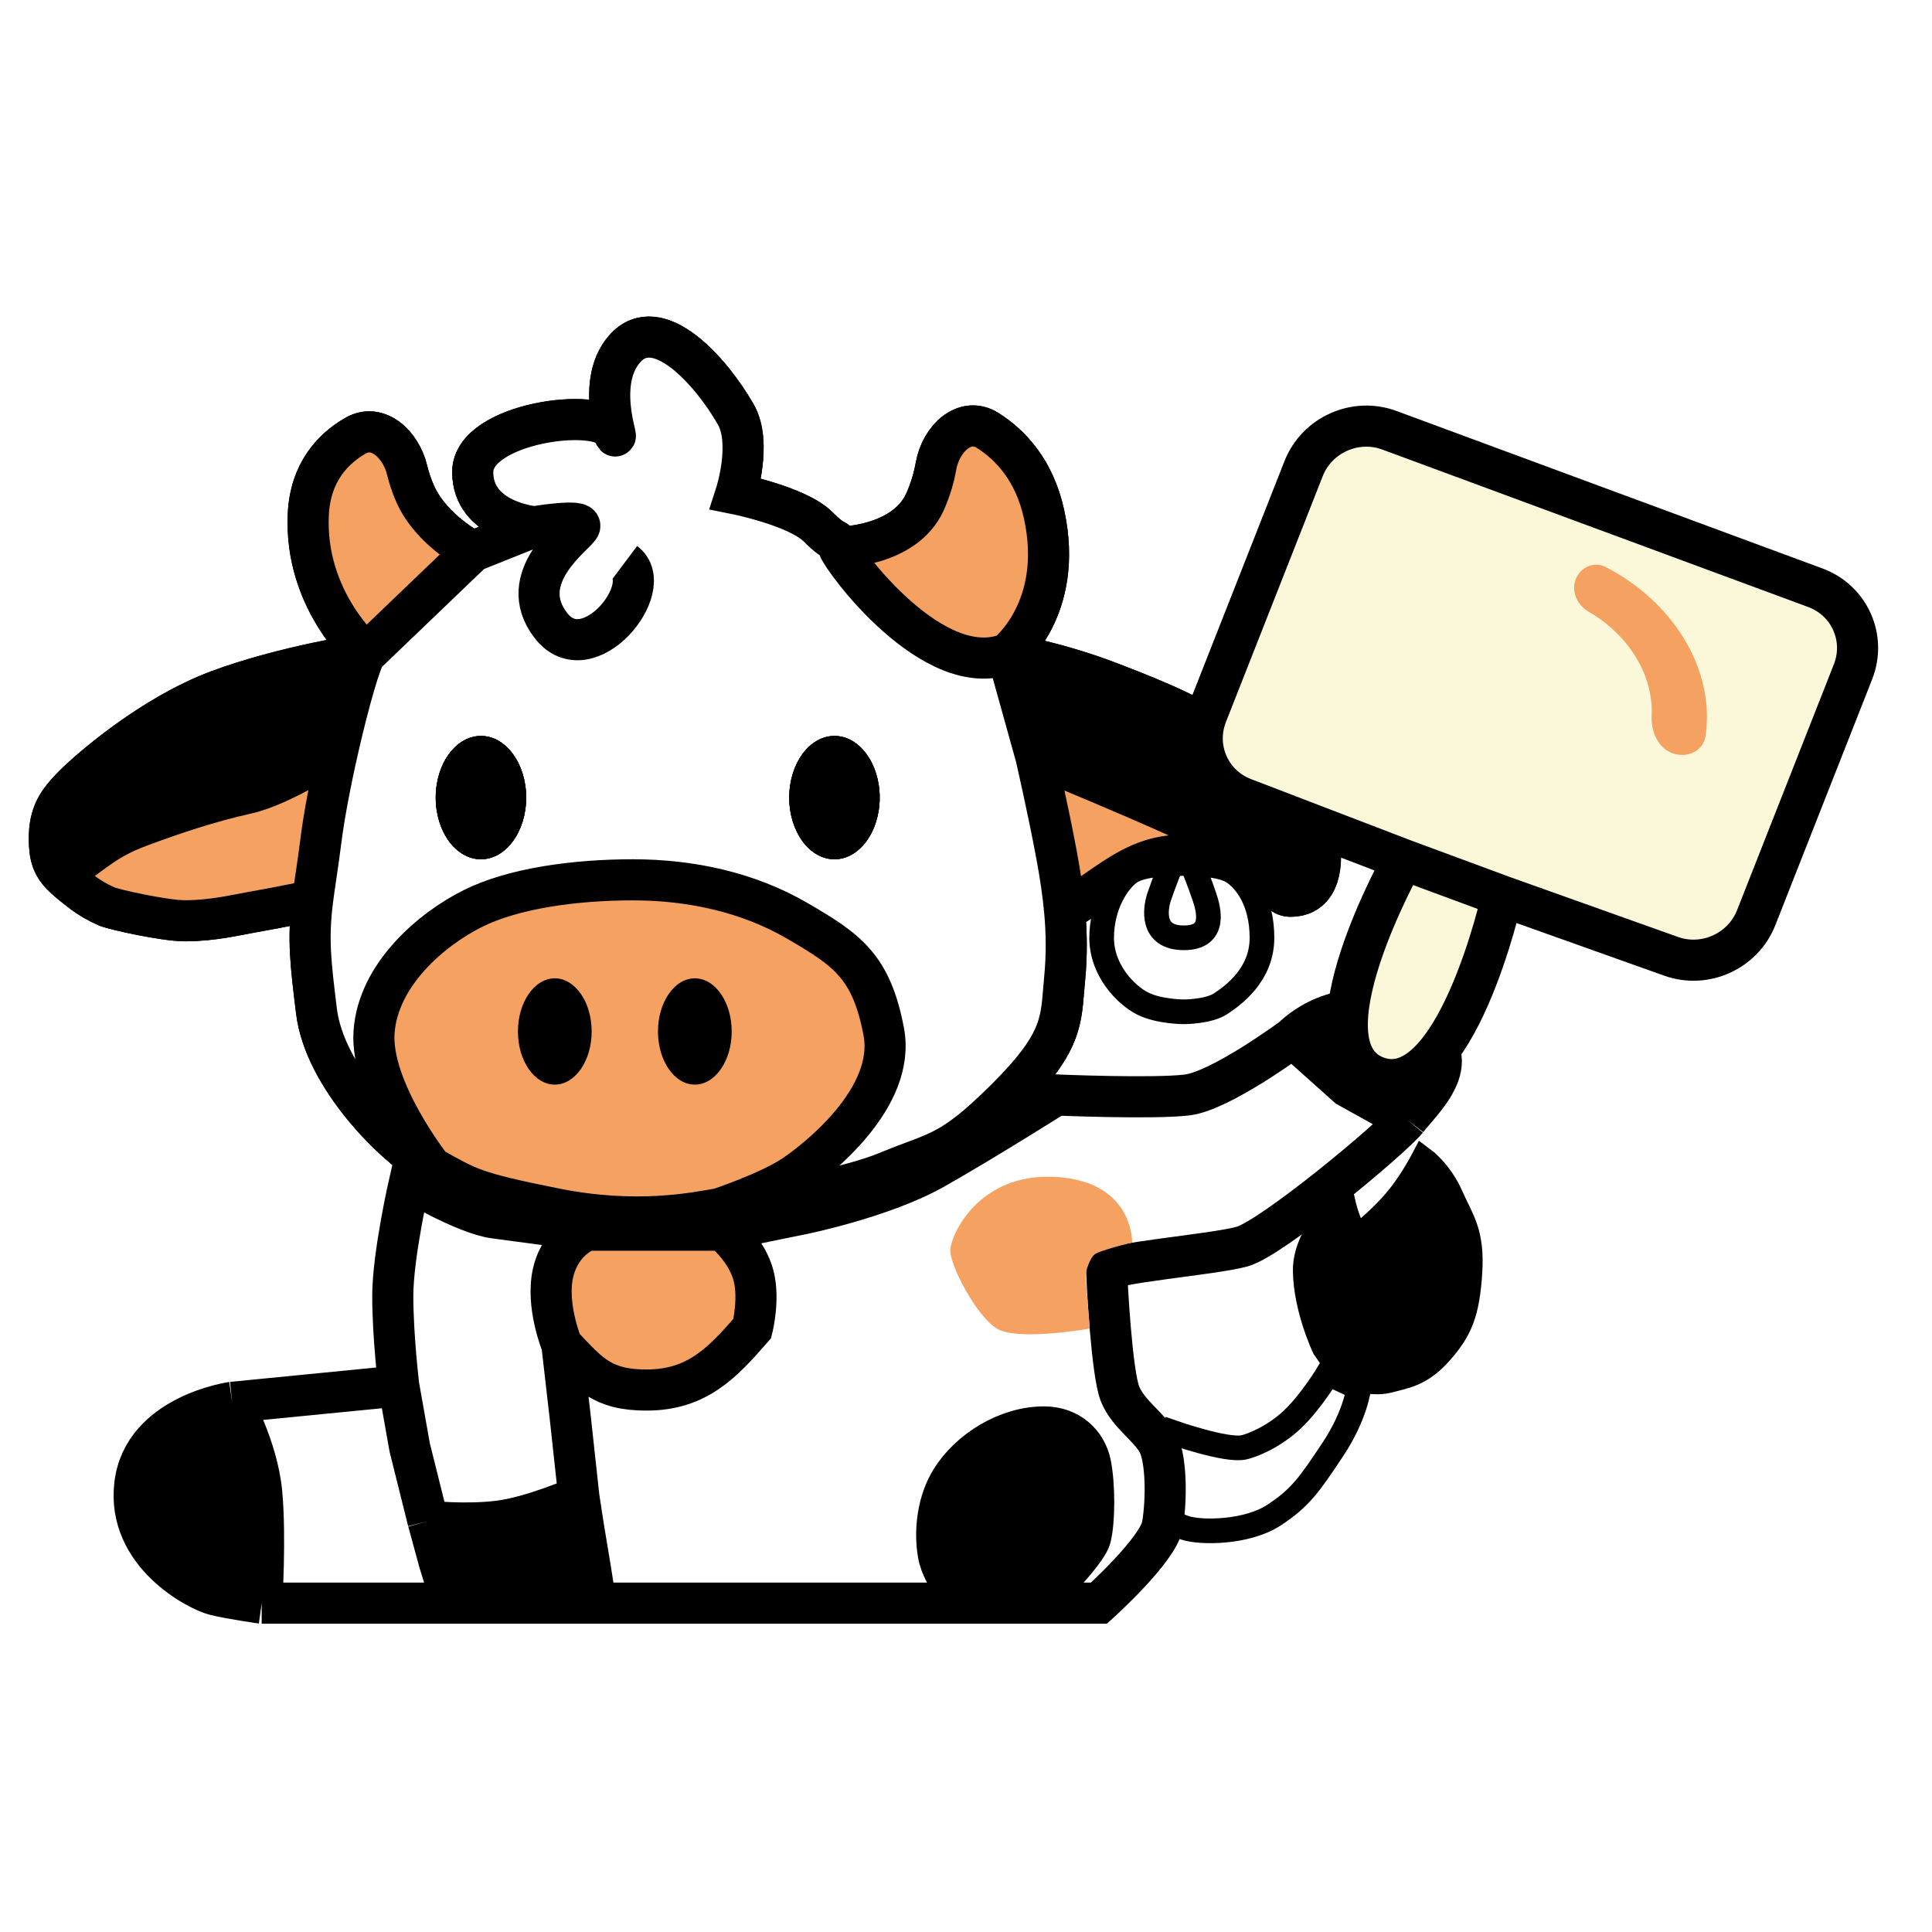 <svg width="235" height="235" viewBox="0 0 235 235" fill="none" xmlns="http://www.w3.org/2000/svg">
<rect width="235" height="235" fill="white"/>
<path d="M163.422 167.264C163.422 167.264 166.622 168.515 168.845 167.942C171.068 167.369 172.905 167.126 175.263 164.442C177.621 161.758 178.481 159.691 178.796 154.766C179.11 149.84 177.748 148.346 176.476 145.445C175.203 142.543 173.115 141.005 173.115 141.005C173.115 141.005 171.869 143.403 170.282 145.426C168.695 147.45 166.768 149.1 165.611 150.09C164.455 151.081 163.317 146.068 163.317 146.068C163.317 146.068 158.692 150.029 158.763 154.624C158.834 159.219 161.083 163.945 161.083 163.945L163.422 167.264Z" fill="black"/>
<path d="M163.422 167.264C163.422 167.264 166.622 168.515 168.845 167.942C171.068 167.369 172.905 167.126 175.263 164.442C177.621 161.758 178.481 159.691 178.796 154.766C179.11 149.84 177.748 148.346 176.476 145.445C175.203 142.543 173.115 141.005 173.115 141.005C173.115 141.005 171.869 143.403 170.282 145.426C168.695 147.45 166.768 149.1 165.611 150.09C164.455 151.081 163.317 146.068 163.317 146.068C163.317 146.068 158.692 150.029 158.763 154.624C158.834 159.219 161.083 163.945 161.083 163.945L163.422 167.264ZM163.422 167.264C163.422 167.264 165.394 164.91 166.3 162.139C167.206 159.368 165.933 156.466 165.933 156.466" stroke="black" stroke-width="3"/>
<path d="M142.671 174.243C142.671 174.243 149.125 176.503 151.259 176.059C152.26 175.85 154.934 174.799 157.2 172.657C159.467 170.516 161.54 167.066 161.54 167.066L165.276 168.811C165.276 168.811 164.897 172.135 162.106 176.322C159.315 180.509 158.198 182.184 154.948 184.303C151.698 186.423 146.135 186.5 144.128 185.837C142.12 185.174 138.232 182.739 138.232 182.739L141.023 178.552L142.671 174.243Z" fill="white" stroke="black" stroke-width="3"/>
<path d="M16.4 180.544C15.371 189.018 24.115 193.504 26.173 194.003C28.23 194.501 31.831 195 31.831 195C31.831 195 32.345 187.024 31.831 181.541C31.316 176.057 28.23 170.574 28.23 170.574C28.23 170.574 17.428 172.07 16.4 180.544Z" fill="black"/>
<path d="M132.646 178.051C132.131 175.559 130.074 173.565 126.988 173.565C122.512 173.565 117.931 176.395 115.672 180.045C114.129 182.538 113.614 186.027 114.129 189.018C114.643 192.009 117.729 195 117.729 195H125.959C125.959 195 132.131 189.018 132.646 187.024C133.16 185.03 133.16 180.544 132.646 178.051Z" fill="black"/>
<path d="M87.896 149.638H71.436C71.436 149.638 68.35 150.635 67.322 154.623C66.293 158.611 68.35 163.595 68.35 163.595C71.621 167.083 73.237 169.079 78.638 169.079C84.851 169.079 87.94 165.675 91.497 161.602C91.497 161.602 92.525 157.614 91.497 154.623C90.468 151.632 87.896 149.638 87.896 149.638Z" fill="#F5A161"/>
<path d="M49.833 143.656C49.833 143.656 47.776 152.629 47.776 157.614C47.776 162.599 48.506 168.58 48.506 168.58L49.833 176.057L52.072 185.03C52.072 185.03 56.52 185.529 60.635 185.03C64.75 184.532 70.408 182.039 70.408 182.039L69.379 172.568L68.35 163.595C68.35 163.595 66.293 158.611 67.322 154.623C68.35 150.635 71.436 149.638 71.436 149.638C71.436 149.638 63.721 148.641 60.121 148.143C56.52 147.644 49.833 143.656 49.833 143.656Z" fill="white"/>
<path d="M54.977 195L53.434 190.015L52.072 185.03L49.833 176.057L48.506 168.58L28.23 170.574C28.23 170.574 31.316 176.057 31.831 181.541C32.345 187.024 31.831 195 31.831 195H54.977Z" fill="white"/>
<path d="M53.434 190.015L54.977 195H72.465C72.465 195 71.951 191.51 71.436 188.52C70.922 185.529 70.408 182.039 70.408 182.039C70.408 182.039 64.75 184.532 60.635 185.03C56.52 185.529 52.072 185.03 52.072 185.03L53.434 190.015Z" fill="black"/>
<path d="M157.251 126.21L163.938 132.191L171.139 136.179C173.272 133.423 179.369 128.203 171.139 124.216C162.909 120.228 157.251 126.21 157.251 126.21Z" fill="black"/>
<path d="M133.674 195C133.674 195 140.876 188.52 141.39 185.529C141.904 182.538 141.904 177.553 140.876 175.559C139.847 173.565 137.275 172.07 136.246 169.577C135.218 167.085 134.619 155.62 134.619 154.623C134.619 153.626 147.478 152.629 151.079 151.632C154.68 150.635 169.082 138.671 171.139 136.179L163.938 132.191L157.251 126.21C157.251 126.21 148.507 132.69 144.392 133.188C140.277 133.687 128.447 133.188 128.447 133.188C128.447 133.188 119.787 138.671 113.614 142.161C107.442 145.65 97.669 147.644 97.669 147.644L87.896 149.638C87.896 149.638 90.468 151.632 91.497 154.623C92.525 157.614 91.497 161.602 91.497 161.602C87.94 165.675 84.851 169.079 78.638 169.079C73.237 169.079 71.621 167.083 68.35 163.595L69.379 172.568L70.408 182.039C70.408 182.039 70.922 185.529 71.436 188.52C71.951 191.51 72.465 195 72.465 195H117.729C117.729 195 114.643 192.009 114.129 189.018C113.614 186.027 114.129 182.538 115.672 180.045C117.931 176.395 122.512 173.565 126.988 173.565C130.074 173.565 132.131 175.559 132.646 178.051C133.16 180.544 133.16 185.03 132.646 187.024C132.131 189.018 125.959 195 125.959 195H133.674Z" fill="white"/>
<path d="M54.977 195L53.434 190.015L52.072 185.03M54.977 195H31.831M54.977 195H72.465M28.23 170.574C28.23 170.574 17.428 172.07 16.4 180.544C15.371 189.018 24.115 193.504 26.173 194.003C28.23 194.501 31.831 195 31.831 195M28.23 170.574L48.506 168.58M28.23 170.574C28.23 170.574 31.316 176.057 31.831 181.541C32.345 187.024 31.831 195 31.831 195M48.506 168.58C48.506 168.58 47.776 162.599 47.776 157.614C47.776 152.629 49.833 143.656 49.833 143.656C49.833 143.656 56.52 147.644 60.121 148.143C63.721 148.641 71.436 149.638 71.436 149.638M48.506 168.58L49.833 176.057L52.072 185.03M87.896 149.638L97.669 147.644C97.669 147.644 107.442 145.65 113.614 142.161C119.787 138.671 128.447 133.188 128.447 133.188C128.447 133.188 140.277 133.687 144.392 133.188C148.507 132.69 157.251 126.21 157.251 126.21M87.896 149.638H71.436M87.896 149.638C87.896 149.638 90.468 151.632 91.497 154.623C92.525 157.614 91.497 161.602 91.497 161.602C87.94 165.675 84.851 169.079 78.638 169.079C73.237 169.079 71.621 167.083 68.35 163.595M71.436 149.638C71.436 149.638 68.35 150.635 67.322 154.623C66.293 158.611 68.35 163.595 68.35 163.595M68.35 163.595L69.379 172.568L70.408 182.039M125.959 195H133.674C133.674 195 140.876 188.52 141.39 185.529C141.904 182.538 141.904 177.553 140.876 175.559C139.847 173.565 137.275 172.07 136.246 169.577C135.218 167.085 134.619 155.62 134.619 154.623C134.619 153.626 147.478 152.629 151.079 151.632C154.68 150.635 169.082 138.671 171.139 136.179M125.959 195C125.959 195 132.131 189.018 132.646 187.024C133.16 185.03 133.16 180.544 132.646 178.051C132.131 175.559 130.074 173.565 126.988 173.565C122.512 173.565 117.931 176.395 115.672 180.045C114.129 182.538 113.614 186.027 114.129 189.018C114.643 192.009 117.729 195 117.729 195M125.959 195H117.729M117.729 195H72.465M52.072 185.03C52.072 185.03 56.52 185.529 60.635 185.03C64.75 184.532 70.408 182.039 70.408 182.039M70.408 182.039C70.408 182.039 70.922 185.529 71.436 188.52C71.951 191.51 72.465 195 72.465 195M157.251 126.21L163.938 132.191L171.139 136.179M157.251 126.21C157.251 126.21 162.909 120.228 171.139 124.216C179.369 128.203 173.272 133.423 171.139 136.179" stroke="black" stroke-width="5"/>
<path d="M52.5 142.017C57 144.517 57.5 145.017 67.5 147.017C77.5 149.017 84.519 147.517 87.5 147.017C87.5 147.017 93.5 145.017 96.5 143.017C99.5 141.017 109 133.517 107.5 125.517C106 117.517 103 115.517 97 112.017C91 108.517 84 107.017 77 107.017C70 107.017 62.5 108.017 57.5 110.517C52.5 113.017 46 118.517 45.5 125.517C45 132.517 52.5 142.017 52.5 142.017Z" fill="#F5A161"/>
<path d="M10 108.517C10.883 109.196 11.896 109.778 13 110.262C13.831 110.626 20.013 112 22.5 112C25.847 112 28.791 111.278 30.5 110.98C34.445 110.293 38.019 109.517 38.019 109.517C38.125 108.678 38.282 107.604 38.448 106.473C38.645 105.136 38.853 103.719 39 102.517C39.4 99.252 40.226 94.989 41.132 91.017C41.132 91.017 34.5 95.517 30 96.517C25.5 97.517 21 99.017 17 100.517C13 102.017 11.796 103.332 7.5 106.417C8.107 107.051 8.925 107.691 10 108.517Z" fill="#F5A161"/>
<path d="M126 92.017C126 92.017 127.5 98.517 128.519 104.017C128.968 106.437 129.304 108.663 129.5 110.823C129.5 110.823 132 109.266 133 108.572C136.507 106.14 139.448 103.977 144 104.017C148.217 104.054 152.5 104.072 152.5 104.072C149.5 101.572 126 92.017 126 92.017Z" fill="#F5A161"/>
<path d="M38.5 123.017C39.481 131.017 48 139.517 52.5 142.017C52.5 142.017 45 132.517 45.5 125.517C46 118.517 52.5 113.017 57.5 110.517C62.5 108.017 70 107.017 77 107.017C84 107.017 91 108.517 97 112.017C103 115.517 106 117.517 107.5 125.517C109 133.517 99.5 141.017 96.5 143.017C93.5 145.017 87.5 147.017 87.5 147.017C87.925 146.946 88.524 146.854 89.255 146.742C93.654 146.069 102.856 144.66 108 142.517C109.174 142.028 110.177 141.653 111.082 141.315C114.805 139.925 116.889 139.147 122.519 133.517C128.831 127.206 129.045 124.552 129.379 120.427C129.415 119.976 129.453 119.509 129.5 119.017C129.769 116.217 129.749 113.573 129.5 110.823C129.304 108.663 128.968 106.437 128.519 104.017C127.5 98.517 126 92.017 126 92.017L122.519 79.517C113.5 83.017 102.5 68.072 102 66.572C101.5 65.072 102 66.572 99.5 64.072C97 61.572 89.5 60.072 89.5 60.072C89.5 60.072 91.5 53.913 89.5 50.413C86.484 45.135 80 37.913 76 42.413C72 46.913 76 55.413 74.5 52.413C73 49.413 57.5 51.413 57.5 57.414C57.5 63.414 65 64.072 65 64.072L57.5 67.072L44.519 79.517C43.927 80.109 42.446 85.256 41.132 91.017C40.226 94.989 39.4 99.252 39 102.517C38.853 103.719 38.645 105.136 38.448 106.473C38.282 107.604 38.125 108.678 38.019 109.517C37.425 114.245 37.785 117.189 38.483 122.878L38.5 123.017Z" fill="white"/>
<path d="M102 66.572C102.5 68.072 113.5 83.017 122.519 79.517C122.519 79.517 129.5 74.072 127 62.572C125.832 57.199 122.917 54.118 120.143 52.36C117.343 50.586 114.449 53.384 113.862 56.647C113.611 58.045 113.188 59.559 112.5 61.072C110 66.572 102 66.572 102 66.572Z" fill="#F5A161"/>
<path d="M44.519 79.517L57.5 67.072C57.5 67.072 52.5 64.572 50.5 60.072C50.06 59.082 49.741 58.092 49.511 57.149C48.761 54.076 45.97 51.418 43.231 53.002C40.486 54.589 37.744 57.45 37.5 62.572C37 73.072 44.519 79.517 44.519 79.517Z" fill="#F5A161"/>
<path d="M44.519 79.517C44.519 79.517 34.5 81.017 26.5 84.017C18.5 87.017 11 93.517 9 95.517C7 97.517 6 99.017 6 102.017C6 104.161 6.412 105.28 7.5 106.417C11.796 103.332 13 102.017 17 100.517C21 99.017 25.5 97.517 30 96.517C34.5 95.517 41.132 91.017 41.132 91.017C42.446 85.256 43.927 80.109 44.519 79.517Z" fill="black"/>
<path d="M126 92.017C126 92.017 149.5 101.572 152.5 104.072C155.5 106.572 155.065 109.017 157 109.017C159.481 109.017 161.038 107.017 160.519 102.517C160 98.017 158.038 95.017 151.519 91.017C145 87.017 141.519 85.517 135.019 83.017C128.519 80.517 122.519 79.517 122.519 79.517L126 92.017Z" fill="black"/>
<path d="M44.519 79.517C44.519 79.517 34.5 81.017 26.5 84.017C18.5 87.017 11 93.517 9 95.517C7 97.517 6 99.017 6 102.017C6 104.161 6.412 105.28 7.5 106.417M44.519 79.517C43.927 80.109 42.446 85.256 41.132 91.017M44.519 79.517L57.5 67.072M44.519 79.517C44.519 79.517 37 73.072 37.5 62.572C37.744 57.45 40.486 54.589 43.231 53.002C45.97 51.418 48.761 54.076 49.511 57.149C49.741 58.092 50.06 59.082 50.5 60.072C52.5 64.572 57.5 67.072 57.5 67.072M38.5 123.017C39.481 131.017 48 139.517 52.5 142.017M38.5 123.017L38.483 122.878M38.5 123.017C38.494 122.97 38.489 122.924 38.483 122.878M52.5 142.017C57 144.517 57.5 145.017 67.5 147.017C77.5 149.017 84.519 147.517 87.5 147.017M52.5 142.017C52.5 142.017 45 132.517 45.5 125.517C46 118.517 52.5 113.017 57.5 110.517C62.5 108.017 70 107.017 77 107.017C84 107.017 91 108.517 97 112.017C103 115.517 106 117.517 107.5 125.517C109 133.517 99.5 141.017 96.5 143.017C93.5 145.017 87.5 147.017 87.5 147.017M87.5 147.017C87.925 146.946 88.524 146.854 89.255 146.742C93.654 146.069 102.856 144.66 108 142.517C109.174 142.028 110.177 141.653 111.082 141.315C114.805 139.925 116.889 139.147 122.519 133.517C128.831 127.206 129.045 124.552 129.379 120.427C129.415 119.976 129.453 119.509 129.5 119.017C129.769 116.217 129.749 113.573 129.5 110.823M126 92.017C126 92.017 127.5 98.517 128.519 104.017C128.968 106.437 129.304 108.663 129.5 110.823M126 92.017C126 92.017 149.5 101.572 152.5 104.072M126 92.017L122.519 79.517M152.5 104.072C155.5 106.572 155.065 109.017 157 109.017C159.481 109.017 161.038 107.017 160.519 102.517C160 98.017 158.038 95.017 151.519 91.017C145 87.017 141.519 85.517 135.019 83.017C128.519 80.517 122.519 79.517 122.519 79.517M152.5 104.072C152.5 104.072 148.217 104.054 144 104.017C139.448 103.977 136.507 106.14 133 108.572C132 109.266 129.5 110.823 129.5 110.823M122.519 79.517C113.5 83.017 102.5 68.072 102 66.572M122.519 79.517C122.519 79.517 129.5 74.072 127 62.572C125.832 57.199 122.917 54.118 120.143 52.36C117.343 50.586 114.449 53.384 113.862 56.647C113.611 58.045 113.188 59.559 112.5 61.072C110 66.572 102 66.572 102 66.572M38.019 109.517C37.425 114.245 37.785 117.189 38.483 122.878M38.019 109.517C38.125 108.678 38.282 107.604 38.448 106.473C38.645 105.136 38.853 103.719 39 102.517C39.4 99.252 40.226 94.989 41.132 91.017M38.019 109.517C38.019 109.517 34.445 110.293 30.5 110.98C28.791 111.278 25.847 112 22.5 112C20.013 112 13.831 110.626 13 110.262C11.896 109.778 10.883 109.196 10 108.517C8.925 107.691 8.107 107.051 7.5 106.417M41.132 91.017C41.132 91.017 34.5 95.517 30 96.517C25.5 97.517 21 99.017 17 100.517C13 102.017 11.796 103.332 7.5 106.417M57.5 67.072L65 64.072M65 64.072C65 64.072 57.5 63.414 57.5 57.414C57.5 51.413 73 49.413 74.5 52.413C76 55.413 72 46.913 76 42.413C80 37.913 86.484 45.135 89.5 50.413C91.5 53.913 89.5 60.072 89.5 60.072C89.5 60.072 97 61.572 99.5 64.072C102 66.572 101.5 65.072 102 66.572M65 64.072C65 64.072 71 63.072 70.5 64.072C70 65.072 62.5 70.231 67 76.072C71.5 81.913 80 71.413 76 68.413" stroke="black" stroke-width="5"/>
<path d="M52.5 142.017C57 144.517 57.5 145.017 67.5 147.017C77.5 149.017 84.519 147.517 87.5 147.017C87.5 147.017 93.5 145.017 96.5 143.017C99.5 141.017 109 133.517 107.5 125.517C106 117.517 103 115.517 97 112.017C91 108.517 84 107.017 77 107.017C70 107.017 62.5 108.017 57.5 110.517C52.5 113.017 46 118.517 45.5 125.517C45 132.517 52.5 142.017 52.5 142.017Z" fill="#F5A161"/>
<path d="M10 108.517C10.883 109.196 11.896 109.778 13 110.262C13.831 110.626 20.013 112 22.5 112C25.847 112 28.791 111.278 30.5 110.98C34.445 110.293 38.019 109.517 38.019 109.517C38.125 108.678 38.282 107.604 38.448 106.473C38.645 105.136 38.853 103.719 39 102.517C39.4 99.252 40.226 94.989 41.132 91.017C41.132 91.017 34.5 95.517 30 96.517C25.5 97.517 21 99.017 17 100.517C13 102.017 11.796 103.332 7.5 106.417C8.107 107.051 8.925 107.691 10 108.517Z" fill="#F5A161"/>
<path d="M126 92.017C126 92.017 127.5 98.517 128.519 104.017C128.968 106.437 129.304 108.663 129.5 110.823C129.5 110.823 132 109.266 133 108.572C136.507 106.14 139.448 103.977 144 104.017C148.217 104.054 152.5 104.072 152.5 104.072C149.5 101.572 126 92.017 126 92.017Z" fill="#F5A161"/>
<path d="M38.5 123.017C39.481 131.017 48 139.517 52.5 142.017C52.5 142.017 45 132.517 45.5 125.517C46 118.517 52.5 113.017 57.5 110.517C62.5 108.017 70 107.017 77 107.017C84 107.017 91 108.517 97 112.017C103 115.517 106 117.517 107.5 125.517C109 133.517 99.5 141.017 96.5 143.017C93.5 145.017 87.5 147.017 87.5 147.017C87.925 146.946 88.524 146.854 89.255 146.742C93.654 146.069 102.856 144.66 108 142.517C109.174 142.028 110.177 141.653 111.082 141.315C114.805 139.925 116.889 139.147 122.519 133.517C128.831 127.206 129.045 124.552 129.379 120.427C129.415 119.976 129.453 119.509 129.5 119.017C129.769 116.217 129.749 113.573 129.5 110.823C129.304 108.663 128.968 106.437 128.519 104.017C127.5 98.517 126 92.017 126 92.017L122.519 79.517C113.5 83.017 102.5 68.072 102 66.572C101.5 65.072 102 66.572 99.5 64.072C97 61.572 89.5 60.072 89.5 60.072C89.5 60.072 91.5 53.913 89.5 50.413C86.484 45.135 80 37.913 76 42.413C72 46.913 76 55.413 74.5 52.413C73 49.413 57.5 51.413 57.5 57.414C57.5 63.414 65 64.072 65 64.072L57.5 67.072L44.519 79.517C43.927 80.109 42.446 85.256 41.132 91.017C40.226 94.989 39.4 99.252 39 102.517C38.853 103.719 38.645 105.136 38.448 106.473C38.282 107.604 38.125 108.678 38.019 109.517C37.425 114.245 37.785 117.189 38.483 122.878L38.5 123.017Z" fill="white"/>
<path d="M102 66.572C102.5 68.072 113.5 83.017 122.519 79.517C122.519 79.517 129.5 74.072 127 62.572C125.832 57.199 122.917 54.118 120.143 52.36C117.343 50.586 114.449 53.384 113.862 56.647C113.611 58.045 113.188 59.559 112.5 61.072C110 66.572 102 66.572 102 66.572Z" fill="#F5A161"/>
<path d="M44.519 79.517L57.5 67.072C57.5 67.072 52.5 64.572 50.5 60.072C50.06 59.082 49.741 58.092 49.511 57.149C48.761 54.076 45.97 51.418 43.231 53.002C40.486 54.589 37.744 57.45 37.5 62.572C37 73.072 44.519 79.517 44.519 79.517Z" fill="#F5A161"/>
<path d="M44.519 79.517C44.519 79.517 34.5 81.017 26.5 84.017C18.5 87.017 11 93.517 9 95.517C7 97.517 6 99.017 6 102.017C6 104.161 6.412 105.28 7.5 106.417C11.796 103.332 13 102.017 17 100.517C21 99.017 25.5 97.517 30 96.517C34.5 95.517 41.132 91.017 41.132 91.017C42.446 85.256 43.927 80.109 44.519 79.517Z" fill="black"/>
<path d="M126 92.017C126 92.017 149.5 101.572 152.5 104.072C155.5 106.572 155.065 109.017 157 109.017C159.481 109.017 161.038 107.017 160.519 102.517C160 98.017 158.038 95.017 151.519 91.017C145 87.017 141.519 85.517 135.019 83.017C128.519 80.517 122.519 79.517 122.519 79.517L126 92.017Z" fill="black"/>
<path d="M44.519 79.517C44.519 79.517 34.5 81.017 26.5 84.017C18.5 87.017 11 93.517 9 95.517C7 97.517 6 99.017 6 102.017C6 104.161 6.412 105.28 7.5 106.417M44.519 79.517C43.927 80.109 42.446 85.256 41.132 91.017M44.519 79.517L57.5 67.072M44.519 79.517C44.519 79.517 37 73.072 37.5 62.572C37.744 57.45 40.486 54.589 43.231 53.002C45.97 51.418 48.761 54.076 49.511 57.149C49.741 58.092 50.06 59.082 50.5 60.072C52.5 64.572 57.5 67.072 57.5 67.072M38.5 123.017C39.481 131.017 48 139.517 52.5 142.017M38.5 123.017L38.483 122.878M38.5 123.017C38.494 122.97 38.489 122.924 38.483 122.878M52.5 142.017C57 144.517 57.5 145.017 67.5 147.017C77.5 149.017 84.519 147.517 87.5 147.017M52.5 142.017C52.5 142.017 45 132.517 45.5 125.517C46 118.517 52.5 113.017 57.5 110.517C62.5 108.017 70 107.017 77 107.017C84 107.017 91 108.517 97 112.017C103 115.517 106 117.517 107.5 125.517C109 133.517 99.5 141.017 96.5 143.017C93.5 145.017 87.5 147.017 87.5 147.017M87.5 147.017C87.925 146.946 88.524 146.854 89.255 146.742C93.654 146.069 102.856 144.66 108 142.517C109.174 142.028 110.177 141.653 111.082 141.315C114.805 139.925 116.889 139.147 122.519 133.517C128.831 127.206 129.045 124.552 129.379 120.427C129.415 119.976 129.453 119.509 129.5 119.017C129.769 116.217 129.749 113.573 129.5 110.823M126 92.017C126 92.017 127.5 98.517 128.519 104.017C128.968 106.437 129.304 108.663 129.5 110.823M126 92.017C126 92.017 149.5 101.572 152.5 104.072M126 92.017L122.519 79.517M152.5 104.072C155.5 106.572 155.065 109.017 157 109.017C159.481 109.017 161.038 107.017 160.519 102.517C160 98.017 158.038 95.017 151.519 91.017C145 87.017 141.519 85.517 135.019 83.017C128.519 80.517 122.519 79.517 122.519 79.517M152.5 104.072C152.5 104.072 148.217 104.054 144 104.017C139.448 103.977 136.507 106.14 133 108.572C132 109.266 129.5 110.823 129.5 110.823M122.519 79.517C113.5 83.017 102.5 68.072 102 66.572M122.519 79.517C122.519 79.517 129.5 74.072 127 62.572C125.832 57.199 122.917 54.118 120.143 52.36C117.343 50.586 114.449 53.384 113.862 56.647C113.611 58.045 113.188 59.559 112.5 61.072C110 66.572 102 66.572 102 66.572M38.019 109.517C37.425 114.245 37.785 117.189 38.483 122.878M38.019 109.517C38.125 108.678 38.282 107.604 38.448 106.473C38.645 105.136 38.853 103.719 39 102.517C39.4 99.252 40.226 94.989 41.132 91.017M38.019 109.517C38.019 109.517 34.445 110.293 30.5 110.98C28.791 111.278 25.847 112 22.5 112C20.013 112 13.831 110.626 13 110.262C11.896 109.778 10.883 109.196 10 108.517C8.925 107.691 8.107 107.051 7.5 106.417M41.132 91.017C41.132 91.017 34.5 95.517 30 96.517C25.5 97.517 21 99.017 17 100.517C13 102.017 11.796 103.332 7.5 106.417M57.5 67.072L65 64.072M65 64.072C65 64.072 57.5 63.414 57.5 57.414C57.5 51.413 73 49.413 74.5 52.413C76 55.413 72 46.913 76 42.413C80 37.913 86.484 45.135 89.5 50.413C91.5 53.913 89.5 60.072 89.5 60.072C89.5 60.072 97 61.572 99.5 64.072C102 66.572 101.5 65.072 102 66.572M65 64.072C65 64.072 71 63.072 70.5 64.072C70 65.072 62.5 70.231 67 76.072C71.5 81.913 80 71.413 76 68.413" stroke="black" stroke-width="5"/>
<ellipse cx="84.517" cy="125.464" rx="4.483" ry="6.464" fill="black"/>
<ellipse cx="67.483" cy="125.464" rx="4.483" ry="6.464" fill="black"/>
<ellipse cx="101.5" cy="97.017" rx="5.5" ry="7.5" fill="black"/>
<ellipse cx="101.5" cy="97.017" rx="5.5" ry="7.5" fill="black"/>
<ellipse cx="101.5" cy="97.017" rx="5.5" ry="7.5" fill="black"/>
<ellipse cx="58.5" cy="97.017" rx="5.5" ry="7.5" fill="black"/>
<ellipse cx="58.5" cy="97.017" rx="5.5" ry="7.5" fill="black"/>
<ellipse cx="58.5" cy="97.017" rx="5.5" ry="7.5" fill="black"/>
<path d="M142.5 105.072C142.5 105.072 141.5 107.572 141 109.072C140.5 110.572 140 114.072 144 114.072C148 114.072 147 110.572 146.5 109.072C146 107.572 145 105.072 145 105.072C145 105.072 148.5 105.072 150 106.072C151.5 107.072 153.5 109.572 153.5 114.072C153.5 118.572 150 121.072 148.5 122.072C147 123.072 144 123.072 144 123.072C144 123.072 141 123.072 139 122.072C137 121.072 134 118.072 134 114.072C134 110.072 136 107.072 137.5 106.072C139 105.072 142.5 105.072 142.5 105.072Z" fill="white" stroke="black" stroke-width="3"/>
<path d="M128.447 143.158C118.96 142.593 115.588 150.328 115.588 152.13C115.588 153.932 118.717 160.039 121.246 161.601C123.775 163.163 132.562 161.601 132.562 161.601C132.562 161.601 132.048 155.62 132.048 155.121C132.048 154.622 132.562 153.127 133.076 152.629C133.591 152.13 137.706 151.133 137.706 151.133C137.706 151.133 137.934 143.722 128.447 143.158Z" fill="#F5A161"/>
<path d="M158.566 57.002C160.184 52.892 164.856 50.802 169.001 52.335L220.818 71.494C224.963 73.027 227.011 77.601 225.393 81.712L213.616 111.624C212.011 115.7 207.399 117.795 203.27 116.323L182.715 108.996L170.702 104.551L151.273 97.1C147.183 95.531 145.184 90.992 146.788 86.916L158.566 57.002Z" fill="#FBF8D9"/>
<path d="M182.715 108.996L170.702 104.551C170.702 104.551 157.833 127.427 167.443 130.983C177.053 134.54 182.715 108.996 182.715 108.996Z" fill="#FBF8D9"/>
<path d="M182.715 108.996L203.27 116.323C207.399 117.795 212.011 115.7 213.616 111.624L225.393 81.712C227.011 77.601 224.963 73.027 220.818 71.494L169.001 52.335C164.856 50.802 160.184 52.892 158.566 57.002L146.788 86.916C145.184 90.992 147.183 95.531 151.273 97.1L170.702 104.551M182.715 108.996L170.702 104.551M182.715 108.996C182.715 108.996 177.053 134.54 167.443 130.983C157.833 127.427 170.702 104.551 170.702 104.551" stroke="black" stroke-width="5"/>
<path d="M203.395 91.605C205.16 92.283 207.18 91.397 207.455 89.527C207.64 88.264 207.674 86.969 207.552 85.663C207.322 83.185 206.538 80.712 205.247 78.388C203.956 76.063 202.181 73.931 200.026 72.114C198.587 70.901 196.997 69.844 195.299 68.968C193.892 68.242 192.224 68.994 191.656 70.472V70.472C191.089 71.951 191.843 73.59 193.212 74.385C194.089 74.894 194.916 75.475 195.682 76.12C197.165 77.371 198.386 78.838 199.275 80.438C200.163 82.038 200.702 83.739 200.861 85.445C200.911 85.981 200.923 86.515 200.897 87.042C200.806 88.93 201.63 90.928 203.395 91.605V91.605Z" fill="#F5A161"/>
</svg>
